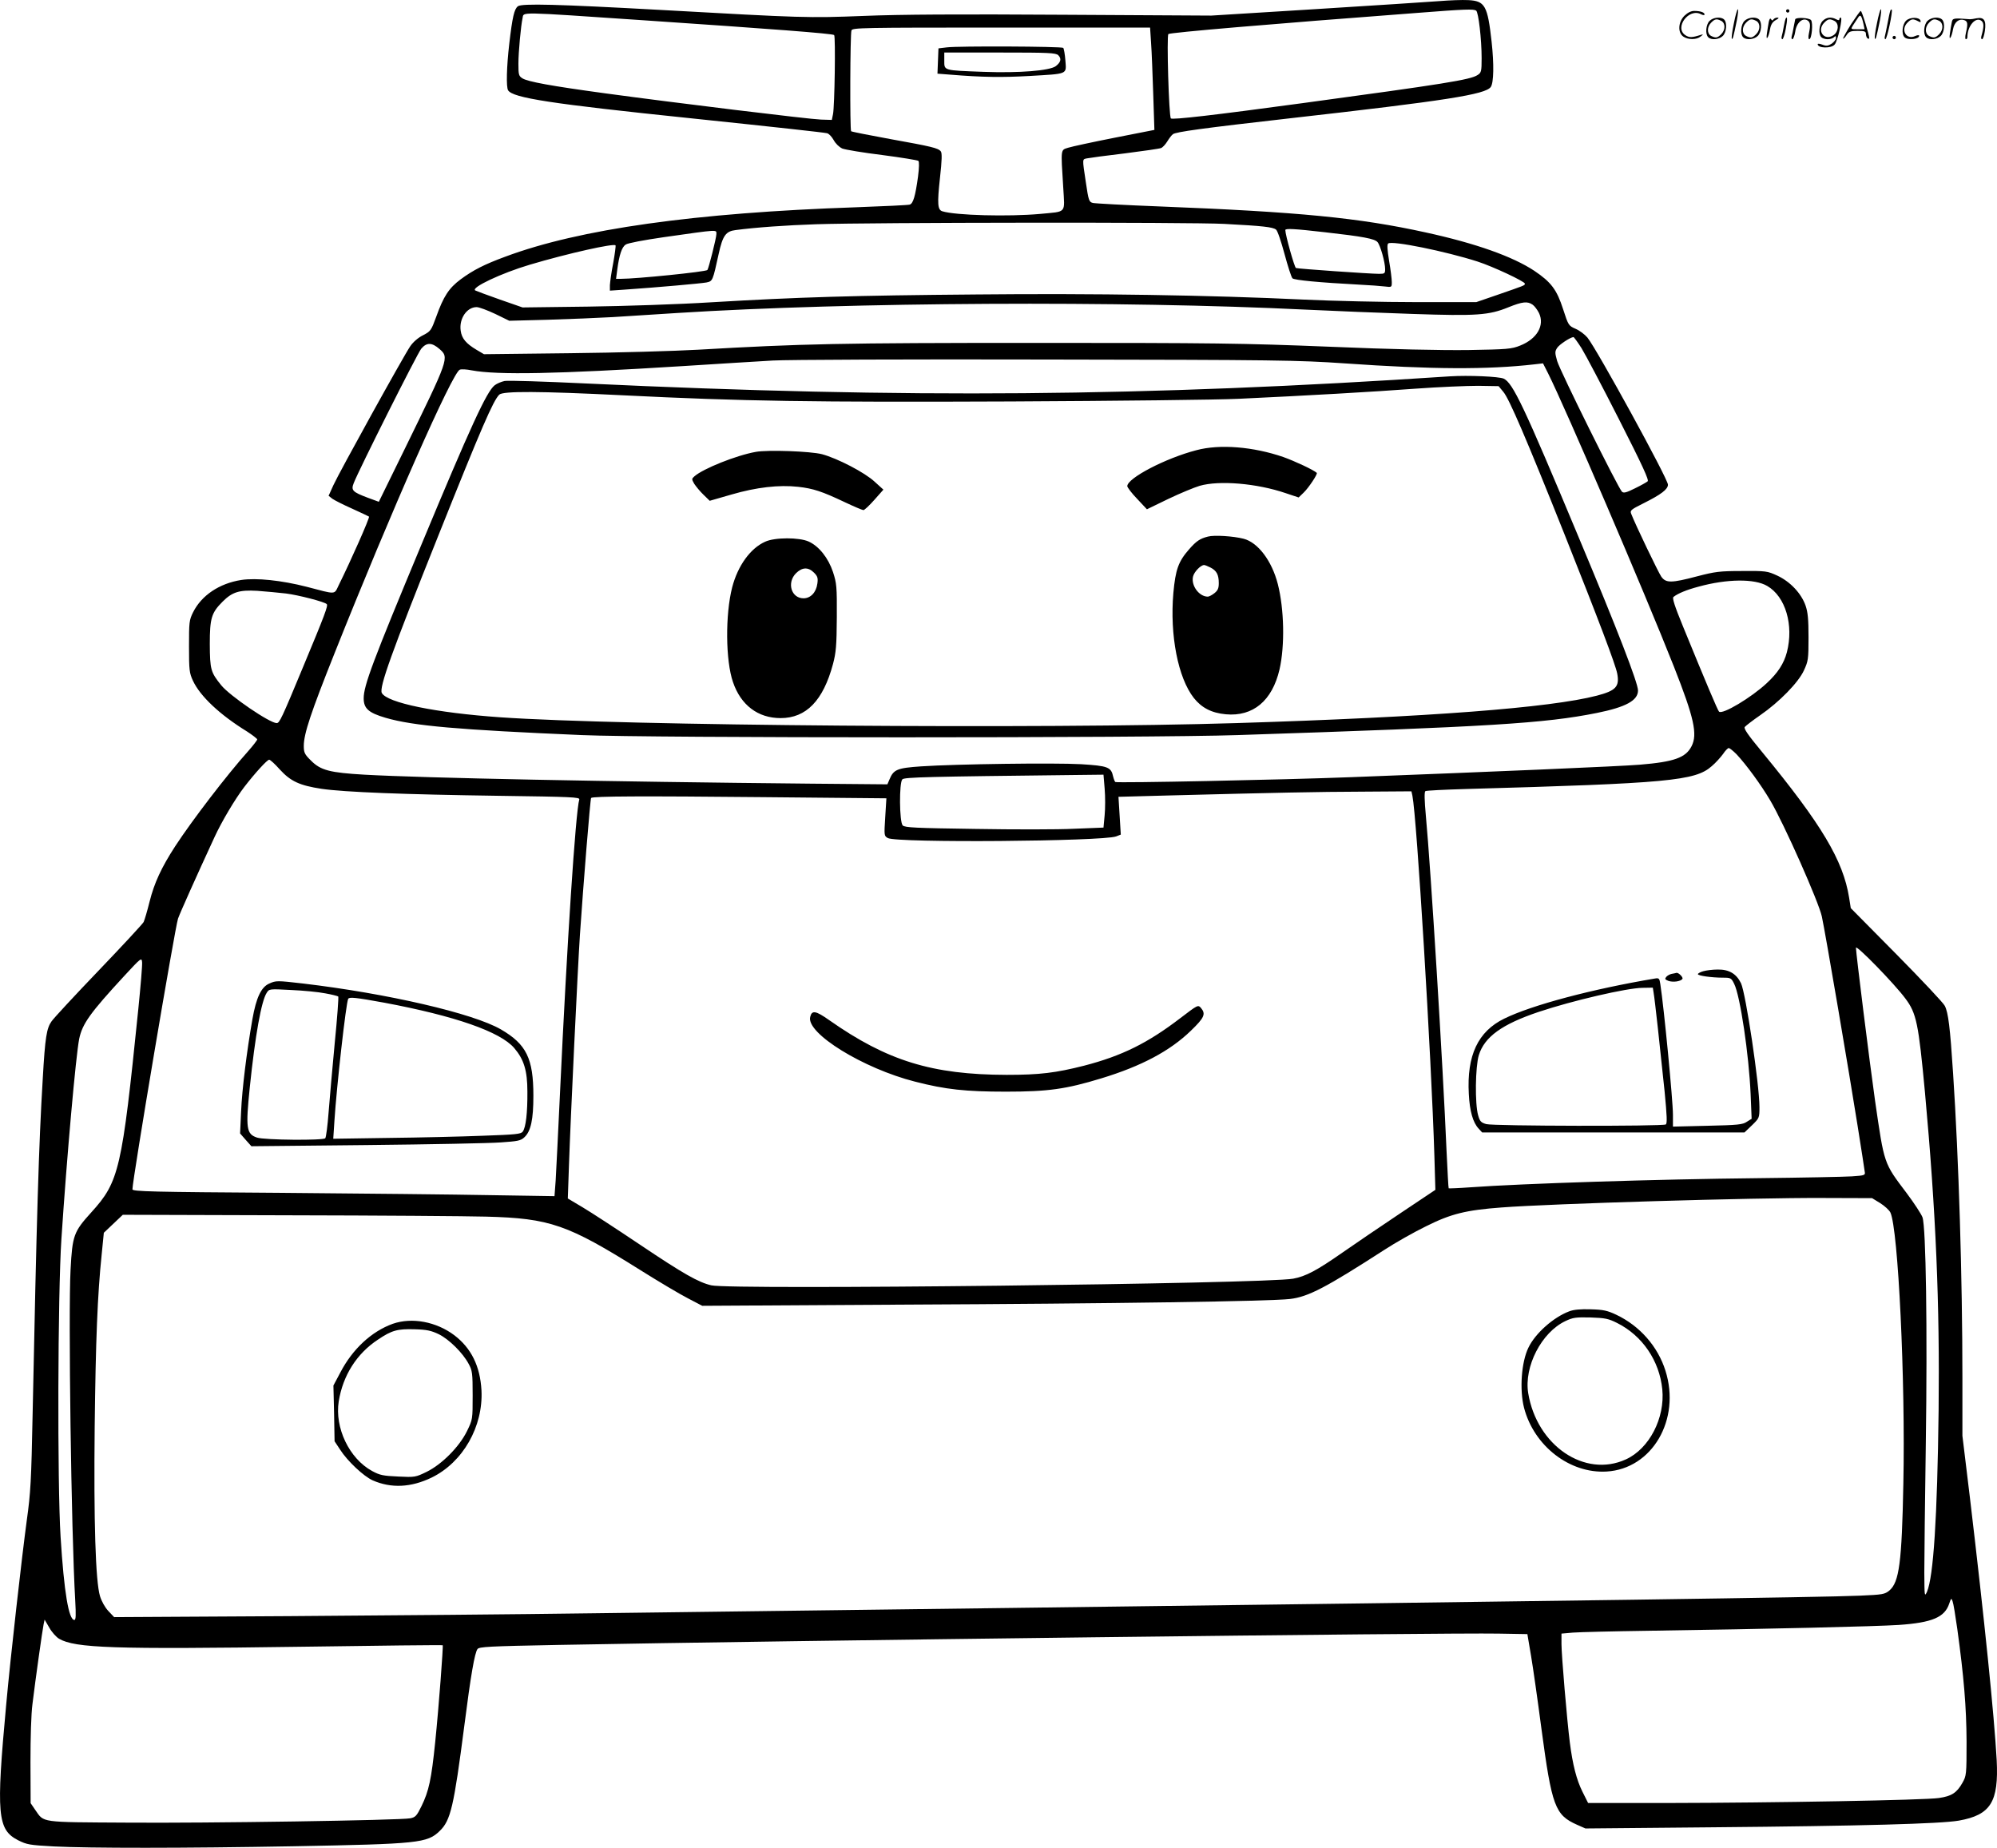 <svg version="1.0" xmlns="http://www.w3.org/2000/svg"
  viewBox="0 0 1200.408 1110.481"
 preserveAspectRatio="xMidYMid meet">
<g transform="translate(-0.384,1110.57) scale(0.1,-0.1)"
fill="#000000" stroke="none">
<path d="M8655 11099 c-60 -5 -393 -26 -740 -48 l-630 -39 -890 5 c-627 4
-982 2 -1200 -7 -334 -13 -362 -12 -1220 36 -619 34 -835 40 -858 22 -22 -17
-33 -63 -52 -226 -16 -138 -19 -260 -7 -279 29 -46 258 -81 1097 -168 536 -56
798 -85 820 -90 11 -2 29 -21 40 -41 12 -22 33 -42 52 -51 18 -7 126 -25 240
-39 115 -15 212 -31 217 -35 6 -5 5 -42 -2 -96 -16 -116 -29 -161 -50 -167 -9
-3 -154 -10 -322 -16 -970 -33 -1665 -131 -2109 -297 -125 -46 -192 -80 -268
-136 -71 -53 -103 -102 -147 -225 -30 -82 -33 -87 -79 -111 -29 -14 -60 -41
-77 -66 -41 -60 -427 -758 -462 -835 l-29 -64 23 -18 c13 -9 66 -36 118 -59
52 -24 98 -45 102 -48 6 -5 -110 -267 -183 -414 -27 -56 -12 -55 -191 -8 -152
39 -304 55 -395 41 -131 -21 -237 -92 -288 -193 -24 -48 -25 -60 -25 -206 0
-143 2 -160 24 -207 43 -92 160 -203 324 -304 34 -22 62 -44 62 -48 0 -5 -24
-36 -53 -69 -129 -144 -338 -417 -440 -573 -83 -128 -126 -221 -154 -333 -14
-56 -30 -111 -36 -123 -7 -12 -128 -143 -270 -291 -142 -148 -269 -285 -283
-305 -30 -42 -39 -96 -53 -343 -24 -394 -37 -843 -61 -2015 -8 -402 -12 -477
-35 -640 -30 -223 -97 -813 -124 -1110 -61 -660 -53 -750 72 -814 52 -26 68
-29 214 -37 219 -11 775 -11 1443 1 751 14 802 19 877 92 66 63 85 147 148
633 39 305 62 436 79 460 10 14 67 17 486 25 1379 26 5338 74 5650 68 l175 -3
22 -130 c12 -71 40 -267 62 -435 63 -471 82 -522 215 -581 l50 -22 765 7 c897
8 1369 21 1479 40 192 34 241 112 228 365 -15 269 -73 836 -161 1577 l-45 371
0 349 c0 604 -22 1314 -56 1829 -18 277 -29 366 -50 406 -8 17 -139 156 -290
309 l-275 278 -10 63 c-36 224 -165 440 -522 874 -87 105 -113 143 -105 152 6
7 47 39 92 70 116 80 230 197 263 269 26 56 28 67 28 199 0 110 -4 151 -18
192 -26 73 -92 143 -169 179 -61 28 -68 29 -213 28 -135 0 -162 -4 -270 -32
-155 -41 -187 -41 -215 -2 -18 26 -155 311 -181 378 -8 20 -2 25 74 63 106 53
147 84 147 112 0 35 -426 812 -484 884 -16 19 -48 43 -72 53 -41 18 -43 21
-74 117 -38 118 -72 163 -173 231 -130 86 -351 165 -654 231 -401 88 -758 123
-1598 156 -209 8 -390 18 -402 21 -23 6 -26 15 -42 124 -22 146 -22 138 7 144
15 3 117 17 228 30 110 14 208 28 217 32 9 3 26 21 37 39 11 18 26 38 34 44
17 14 177 36 706 96 938 106 1173 143 1205 188 18 26 20 137 5 272 -24 217
-40 245 -140 250 -36 2 -114 -1 -175 -6z m222 -57 c14 -9 33 -172 33 -286 0
-79 -2 -87 -24 -101 -43 -29 -204 -54 -1051 -169 -537 -73 -783 -101 -793 -92
-12 13 -26 496 -15 507 9 9 607 60 1494 127 293 23 340 24 356 14z m-5007 -58
c769 -52 1140 -80 1148 -89 9 -9 3 -430 -7 -476 l-7 -34 -65 2 c-69 2 -873
100 -1299 158 -324 44 -465 70 -496 90 -22 14 -24 22 -24 88 0 70 15 229 25
274 9 38 -43 39 725 -13z m3053 -136 c4 -51 9 -190 13 -308 l7 -215 -239 -47
c-132 -26 -257 -53 -279 -60 -46 -15 -45 -1 -30 -239 9 -160 24 -143 -140
-159 -189 -17 -507 -9 -587 16 -28 9 -31 44 -14 200 12 107 13 150 5 160 -16
20 -54 29 -304 74 -126 23 -232 44 -235 47 -8 7 -6 586 2 606 7 16 59 17 901
17 l894 0 6 -92z m442 -1088 c230 -12 290 -19 309 -34 9 -6 31 -72 51 -146 20
-74 41 -140 48 -147 12 -11 159 -25 402 -38 61 -3 129 -8 153 -11 42 -5 42 -5
42 27 0 17 -7 74 -16 126 -11 67 -13 98 -6 105 20 20 347 -47 537 -108 93 -30
285 -120 285 -133 0 -11 0 -10 -164 -67 l-128 -44 -362 0 c-198 0 -500 7 -671
15 -565 27 -1263 38 -1970 31 -742 -6 -1069 -16 -1595 -47 -190 -12 -523 -23
-740 -26 l-395 -5 -135 47 c-74 26 -141 51 -149 55 -30 16 156 104 328 155
229 68 507 130 515 116 2 -3 -4 -51 -14 -106 -11 -55 -19 -115 -20 -133 l0
-33 88 6 c203 14 459 37 492 43 38 8 38 8 74 172 24 110 43 136 102 143 121
16 304 29 484 35 325 11 2249 13 2455 2z m603 -50 c231 -26 298 -39 316 -59
17 -19 46 -121 46 -163 0 -26 -3 -28 -37 -28 -52 0 -485 30 -499 35 -9 3 -64
199 -64 228 0 11 54 8 238 -13z m-3658 -12 c0 -22 -47 -208 -54 -215 -11 -11
-426 -53 -520 -53 l-29 0 7 53 c12 92 28 138 51 153 13 9 110 27 227 44 339
48 318 47 318 18z m4906 -423 c12 -8 29 -31 39 -51 35 -74 -12 -155 -113 -195
-52 -21 -77 -23 -312 -27 -166 -2 -458 4 -835 20 -523 21 -695 23 -1760 23
-1183 0 -1411 -5 -2035 -41 -140 -8 -487 -18 -771 -21 l-516 -6 -44 26 c-64
38 -90 69 -96 116 -10 72 37 141 96 141 15 0 65 -19 112 -41 l84 -41 232 6
c128 4 303 11 390 16 87 6 264 17 393 25 1032 65 2674 74 3770 20 168 -8 458
-20 645 -26 385 -13 458 -8 576 40 84 34 115 37 145 16z m294 -261 c23 -37
125 -230 226 -429 142 -279 181 -365 172 -372 -7 -6 -41 -25 -76 -42 -50 -25
-67 -30 -78 -21 -21 18 -372 725 -390 786 -14 50 -14 57 0 79 14 21 78 63 98
65 3 0 25 -30 48 -66z m-6864 -6 c59 -52 57 -56 -212 -606 l-153 -312 -68 25
c-90 34 -100 44 -83 87 31 80 383 781 406 808 33 39 64 38 110 -2z m5439 -86
c528 -37 862 -38 1142 -6 l52 6 31 -61 c104 -208 578 -1311 756 -1762 121
-307 143 -406 106 -478 -35 -69 -105 -94 -311 -111 -121 -10 -873 -42 -1736
-75 -416 -16 -1404 -36 -1417 -29 -3 2 -9 17 -13 33 -12 57 -32 64 -193 74
-162 9 -751 1 -961 -13 -146 -10 -166 -19 -191 -80 l-12 -28 -456 4 c-1235 12
-2329 34 -2687 54 -208 12 -264 26 -322 85 -38 37 -43 48 -43 88 0 73 43 201
185 557 342 858 710 1691 753 1704 10 4 42 2 71 -4 155 -29 511 -22 1261 25
217 14 465 29 550 34 85 5 826 8 1645 6 1389 -2 1510 -4 1790 -23z m2542
-1338 c110 -64 160 -235 118 -398 -18 -68 -54 -124 -121 -186 -92 -86 -267
-191 -287 -171 -8 8 -75 166 -217 513 -50 122 -65 169 -57 176 26 21 79 43
151 62 171 47 337 49 413 4z m-8905 -45 c74 -9 233 -50 246 -64 9 -9 -11 -63
-142 -377 -129 -311 -142 -338 -159 -338 -42 0 -282 164 -333 227 -64 79 -68
95 -69 248 0 156 10 188 77 255 58 58 100 71 208 65 52 -4 130 -11 172 -16z
m8720 -966 c59 -63 147 -183 203 -278 83 -140 292 -612 310 -697 22 -101 166
-948 215 -1258 22 -140 42 -265 43 -277 4 -20 -1 -22 -77 -27 -45 -3 -301 -8
-571 -11 -591 -6 -1412 -32 -1725 -55 -68 -5 -126 -7 -128 -6 -2 2 -7 104 -13
227 -21 504 -95 1700 -124 2009 -9 98 -10 147 -3 151 5 4 116 9 247 13 1213
34 1375 49 1474 137 24 20 54 54 68 73 13 20 29 36 34 36 6 0 27 -17 47 -37z
m-8756 -92 c65 -71 119 -96 251 -116 137 -20 496 -34 1066 -42 439 -6 487 -8
483 -22 -22 -72 -74 -865 -116 -1766 -11 -236 -23 -472 -26 -524 l-7 -94 -381
6 c-210 4 -780 10 -1268 14 -768 5 -888 8 -888 21 0 58 255 1569 274 1627 12
34 108 249 219 489 43 94 126 233 180 303 64 83 137 163 149 163 6 0 35 -26
64 -59z m4958 -115 c4 -47 4 -118 0 -159 l-7 -75 -176 -7 c-97 -5 -365 -5
-596 -1 -358 5 -422 8 -435 21 -20 21 -22 257 -2 277 13 13 153 16 1033 26
l176 2 7 -84z m1850 -43 c26 -126 114 -1571 132 -2163 l6 -205 -214 -143
c-117 -78 -271 -183 -343 -233 -156 -109 -222 -144 -298 -158 -167 -31 -3378
-68 -3497 -40 -78 18 -168 69 -430 245 -140 94 -295 195 -344 224 l-89 53 7
201 c9 271 53 1193 66 1386 20 297 62 815 67 820 10 11 314 12 1031 5 l744 -7
-7 -113 c-7 -112 -7 -113 16 -126 54 -30 1291 -20 1372 10 l28 11 -7 114 -7
113 299 8 c656 17 891 22 1171 23 l291 2 6 -27z m2963 -1218 c67 -89 79 -149
118 -565 66 -721 89 -1271 82 -1910 -8 -647 -31 -1000 -70 -1091 -15 -32 -15
-26 -16 116 0 83 4 431 9 775 10 682 1 1302 -20 1360 -7 19 -50 85 -95 145
-139 184 -134 171 -190 555 -34 240 -115 890 -115 920 1 20 231 -216 297 -305z
m-10622 -66 c-98 -963 -115 -1035 -282 -1219 -106 -117 -114 -138 -125 -345
-14 -261 4 -1574 28 -1987 5 -89 4 -118 -5 -118 -34 0 -62 165 -83 500 -20
323 -17 1456 5 1790 33 500 87 1103 107 1203 19 90 65 155 274 381 98 106 101
108 104 79 2 -17 -9 -145 -23 -284z m10471 -1164 c27 -17 54 -42 61 -56 47
-97 91 -1015 78 -1629 -9 -475 -25 -593 -84 -643 -28 -23 -40 -25 -178 -31
-229 -10 -1660 -30 -5278 -76 -874 -11 -1932 -25 -2350 -30 -418 -6 -1234 -13
-1812 -17 l-1053 -6 -35 37 c-20 21 -41 59 -50 89 -27 88 -38 454 -32 1017 6
520 17 796 42 1036 l13 131 57 54 57 54 992 -3 c545 -1 1081 -5 1191 -8 385
-10 491 -47 929 -322 110 -69 238 -145 285 -169 l86 -45 1200 7 c1274 6 2213
20 2333 34 110 13 215 68 567 295 66 43 179 107 251 142 150 75 239 97 454
113 300 23 1512 59 1926 57 l301 -1 49 -30z m463 -2557 c40 -290 55 -473 56
-678 0 -201 -1 -206 -25 -249 -34 -60 -65 -80 -141 -91 -84 -13 -1001 -29
-1621 -30 l-488 0 -34 68 c-35 70 -59 162 -76 297 -17 135 -50 523 -50 590 l0
63 68 6 c37 3 240 8 452 11 742 11 1366 26 1507 35 202 14 277 46 304 129 11
33 13 34 20 13 5 -12 17 -86 28 -164z m-11410 -61 c97 -56 323 -64 1454 -48
467 7 850 11 852 9 4 -5 -23 -366 -45 -581 -23 -225 -38 -295 -83 -387 -28
-57 -36 -66 -67 -72 -62 -12 -1221 -30 -1705 -26 -526 3 -495 -1 -549 76 l-28
41 -1 248 c0 146 4 289 12 348 18 148 60 446 67 479 l6 28 28 -48 c15 -27 42
-57 59 -67z M5695 10821 l-50 -6 -3 -76 -3 -76 78 -6 c195 -16 311 -17 473 -8
237 14 224 8 218 93 -3 38 -9 72 -13 76 -9 9 -633 12 -700 3z m670 -47 c21
-21 16 -42 -15 -66 -37 -27 -217 -42 -435 -34 -242 9 -235 7 -235 67 l0 49
334 0 c295 0 336 -2 351 -16z M8720 8844 c-1838 -122 -3265 -134 -5191 -43
-251 12 -472 19 -492 15 -19 -4 -46 -15 -60 -26 -48 -38 -143 -244 -439 -955
-294 -705 -348 -850 -348 -926 0 -61 29 -87 131 -117 168 -49 434 -72 1179
-104 408 -18 3415 -18 3945 0 1513 50 1844 70 2158 133 174 35 247 75 247 135
0 45 -123 364 -358 924 -330 790 -394 923 -449 950 -28 13 -212 21 -323 14z
m321 -94 c35 -42 135 -274 369 -860 204 -512 305 -779 315 -832 15 -79 -8
-103 -122 -133 -281 -73 -1008 -129 -2168 -165 -1159 -36 -3697 -16 -4425 35
-387 27 -679 87 -711 146 -17 33 58 241 339 944 261 653 330 812 367 849 23
22 240 21 745 -4 722 -36 1133 -42 2332 -37 629 3 1244 10 1368 16 408 19 811
42 1065 61 138 10 306 17 374 17 l123 -2 29 -35z M7195 8400 c-185 -48 -415
-168 -415 -216 0 -7 26 -42 59 -76 l59 -63 128 62 c71 34 156 69 189 79 118
34 344 15 517 -44 l78 -26 31 30 c30 29 85 112 78 118 -20 18 -131 70 -201 95
-180 62 -382 79 -523 41z M4547 8390 c-118 -21 -317 -101 -369 -147 -17 -15
-17 -17 -1 -45 10 -15 34 -45 55 -65 l38 -37 132 38 c148 43 284 59 400 46 90
-10 144 -28 277 -91 57 -27 109 -49 115 -49 6 0 36 28 66 62 l54 61 -53 48
c-59 55 -223 140 -316 165 -70 18 -326 27 -398 14z M7265 7881 c-48 -12 -70
-27 -113 -76 -65 -74 -82 -122 -95 -263 -22 -254 28 -510 123 -631 47 -59 106
-90 192 -98 164 -15 279 81 323 269 33 144 28 364 -10 513 -36 141 -120 251
-206 273 -63 16 -177 23 -214 13z m15 -186 c37 -19 50 -43 50 -94 0 -31 -6
-44 -26 -60 -15 -12 -33 -21 -40 -21 -52 0 -101 66 -89 120 6 28 46 70 67 70
5 0 22 -7 38 -15z M4603 7850 c-89 -40 -164 -144 -198 -274 -42 -164 -40 -441
5 -570 47 -138 150 -216 286 -216 154 0 256 105 315 325 18 68 22 110 23 280
1 186 -1 205 -23 273 -28 84 -84 155 -146 183 -57 26 -204 26 -262 -1z m294
-186 c21 -21 25 -32 20 -66 -7 -53 -41 -88 -83 -88 -74 0 -102 94 -45 151 37
36 73 38 108 3z M10243 5269 c-18 -5 -33 -13 -33 -18 0 -9 82 -21 152 -21 45
0 49 -2 66 -37 36 -70 89 -428 99 -664 l6 -147 -29 -18 c-24 -17 -55 -20 -236
-24 l-208 -5 0 71 c0 85 -54 645 -76 786 -5 34 -8 37 -32 33 -376 -63 -739
-159 -906 -241 -158 -77 -226 -221 -213 -453 5 -103 25 -172 59 -208 l21 -23
789 0 788 0 45 43 c44 43 45 44 45 109 0 134 -82 684 -111 745 -28 57 -72 83
-140 82 -30 0 -69 -5 -86 -10z m-299 -131 c7 -38 38 -321 66 -593 14 -146 16
-191 7 -197 -19 -12 -1036 -10 -1079 2 -32 9 -39 17 -49 53 -20 69 -17 291 4
361 34 110 139 186 359 260 203 68 531 144 625 145 l62 1 5 -32z M10053 5253
c-12 -2 -27 -11 -33 -18 -10 -12 -8 -16 12 -24 27 -10 75 -4 85 12 6 9 -24 39
-36 36 -3 -1 -16 -4 -28 -6z M1623 5195 c-49 -21 -79 -84 -102 -215 -34 -194
-62 -418 -68 -556 l-6 -130 34 -39 34 -38 691 7 c380 4 744 11 808 16 102 7
120 10 142 31 39 36 54 107 54 249 0 225 -42 310 -195 399 -167 97 -683 216
-1190 276 -156 18 -162 18 -202 0z m335 -59 c40 -7 75 -16 79 -19 3 -4 -6
-129 -21 -279 -14 -150 -31 -338 -37 -418 -6 -80 -15 -149 -20 -155 -13 -14
-366 -11 -410 4 -64 21 -69 55 -44 299 33 318 70 522 102 571 15 24 16 24 147
17 72 -3 164 -12 204 -20z m354 -56 c428 -80 699 -175 783 -273 58 -68 79
-135 79 -262 1 -125 -9 -215 -28 -240 -10 -15 -43 -18 -242 -25 -126 -5 -379
-11 -563 -13 l-334 -5 7 107 c13 204 70 713 83 734 7 12 45 8 215 -23z M7099
4987 c-196 -150 -351 -227 -579 -286 -170 -43 -265 -55 -465 -55 -449 1 -718
84 -1067 329 -81 57 -104 61 -114 19 -25 -98 319 -310 631 -389 183 -47 303
-60 545 -60 254 0 361 15 574 80 240 73 412 164 538 286 82 79 91 101 61 137
-18 20 -19 19 -124 -61z M9437 3225 c-96 -36 -205 -133 -246 -219 -42 -86 -54
-252 -26 -361 60 -230 275 -396 496 -383 274 16 447 312 354 606 -46 146 -154
269 -295 336 -55 26 -79 31 -155 33 -60 2 -102 -2 -128 -12z m287 -70 c152
-76 255 -227 272 -399 17 -172 -78 -357 -219 -421 -247 -113 -535 83 -587 398
-26 160 80 365 223 433 46 22 63 24 152 22 88 -3 107 -7 159 -33z M2365 3150
c-128 -46 -242 -152 -315 -292 l-42 -79 4 -167 3 -168 33 -50 c44 -69 141
-160 196 -185 112 -49 231 -43 355 17 188 92 310 307 299 524 -8 146 -62 254
-163 331 -109 82 -255 109 -370 69z m277 -63 c62 -31 144 -112 179 -178 22
-40 24 -56 24 -189 0 -145 0 -145 -34 -215 -46 -94 -151 -200 -243 -245 -66
-32 -70 -33 -171 -28 -90 4 -110 8 -156 33 -138 75 -226 260 -201 419 25 155
108 287 236 371 83 56 117 65 220 62 74 -2 100 -8 146 -30z M10426 10964 c-10
-47 -15 -88 -12 -91 5 -6 9 7 30 110 7 37 10 67 6 67 -4 0 -15 -39 -24 -86z
M10740 11040 c0 -5 5 -10 10 -10 6 0 10 5 10 10 0 6 -4 10 -10 10 -5 0 -10 -4
-10 -10z M11286 10964 c-10 -47 -15 -88 -12 -91 5 -6 9 7 30 110 7 37 10 67 6
67 -4 0 -15 -39 -24 -86z M11366 11039 c-3 -8 -10 -41 -16 -74 -6 -33 -14 -68
-16 -77 -3 -10 -1 -18 3 -18 10 0 46 171 38 178 -2 3 -7 -1 -9 -9z M10129
11011 c-38 -38 -41 -101 -7 -125 29 -20 79 -20 104 0 18 14 18 15 1 10 -53
-17 -69 -17 -92 -2 -69 45 21 166 94 126 12 -6 21 -7 21 -1 0 12 -25 21 -62
21 -19 0 -39 -10 -59 -29z M11130 10959 c-28 -45 -49 -83 -47 -85 2 -3 12 7
21 21 14 21 24 25 66 25 43 0 50 -3 50 -19 0 -11 5 -23 10 -26 6 -3 10 -3 10
1 0 20 -44 164 -51 164 -4 0 -30 -37 -59 -81z m75 4 l7 -33 -42 0 c-42 0 -42
0 -28 23 8 12 21 32 29 44 15 25 22 18 34 -34z M10280 10980 c-22 -22 -27 -79
-8 -98 19 -19 66 -14 88 8 22 22 27 79 8 98 -19 19 -66 14 -88 -8z m71 0 c25
-14 25 -54 -1 -80 -23 -23 -33 -24 -61 -10 -25 14 -25 54 1 80 23 23 33 24 61
10z M10490 10980 c-22 -22 -27 -79 -8 -98 19 -19 66 -14 88 8 22 22 27 79 8
98 -19 19 -66 14 -88 -8z m71 0 c25 -14 25 -54 -1 -80 -23 -23 -33 -24 -61
-10 -25 14 -25 54 1 80 23 23 33 24 61 10z M10636 10974 c-3 -16 -8 -47 -11
-69 -8 -51 10 -26 19 27 5 27 15 42 34 53 18 10 22 14 10 15 -9 0 -20 -5 -24
-11 -5 -8 -9 -8 -14 1 -5 8 -10 3 -14 -16z M10737 10993 c-2 -4 -7 -26 -11
-48 -4 -22 -9 -48 -12 -57 -3 -10 -1 -18 4 -18 4 0 14 28 20 62 11 58 10 81
-1 61z M10795 10990 c-1 -3 -5 -23 -9 -45 -4 -22 -9 -48 -12 -57 -3 -10 -1
-18 4 -18 5 0 13 20 17 45 7 53 44 87 74 68 17 -11 19 -28 8 -80 -4 -18 -3
-33 2 -33 16 0 24 99 11 115 -12 14 -87 18 -95 5z M10960 10980 c-22 -22 -27
-79 -8 -98 7 -7 24 -12 38 -12 14 0 31 5 38 12 9 9 12 8 12 -5 0 -9 -12 -24
-26 -34 -21 -13 -32 -15 -55 -6 -16 6 -29 8 -29 3 0 -24 81 -27 102 -2 18 19
50 162 37 162 -5 0 -9 -5 -9 -10 0 -7 -6 -7 -19 0 -30 16 -59 12 -81 -10z m71
0 c29 -16 25 -65 -6 -86 -56 -37 -103 28 -55 76 23 23 33 24 61 10z M11461
10981 c-23 -23 -28 -80 -9 -99 19 -19 88 -13 88 9 0 5 -11 4 -24 -2 -54 -25
-89 38 -46 81 23 23 33 24 62 9 16 -9 19 -8 16 3 -8 22 -64 22 -87 -1z M11590
10980 c-22 -22 -27 -79 -8 -98 19 -19 66 -14 88 8 22 22 27 79 8 98 -19 19
-66 14 -88 -8z m71 0 c25 -14 25 -54 -1 -80 -23 -23 -33 -24 -61 -10 -25 14
-25 54 1 80 23 23 33 24 61 10z M11736 10971 c-3 -14 -8 -44 -11 -66 -8 -51
10 -26 19 27 8 41 35 63 66 53 22 -7 24 -21 11 -77 -5 -22 -5 -38 0 -38 5 0 9
6 9 13 0 68 51 125 85 97 15 -13 15 -35 -1 -92 -3 -10 -1 -18 4 -18 6 0 13 23
17 50 9 63 -5 84 -49 76 -17 -4 -35 -6 -41 -6 -101 8 -104 7 -109 -19z M11380
10880 c0 -5 5 -10 10 -10 6 0 10 5 10 10 0 6 -4 10 -10 10 -5 0 -10 -4 -10
-10z"/>
</g>
</svg>
